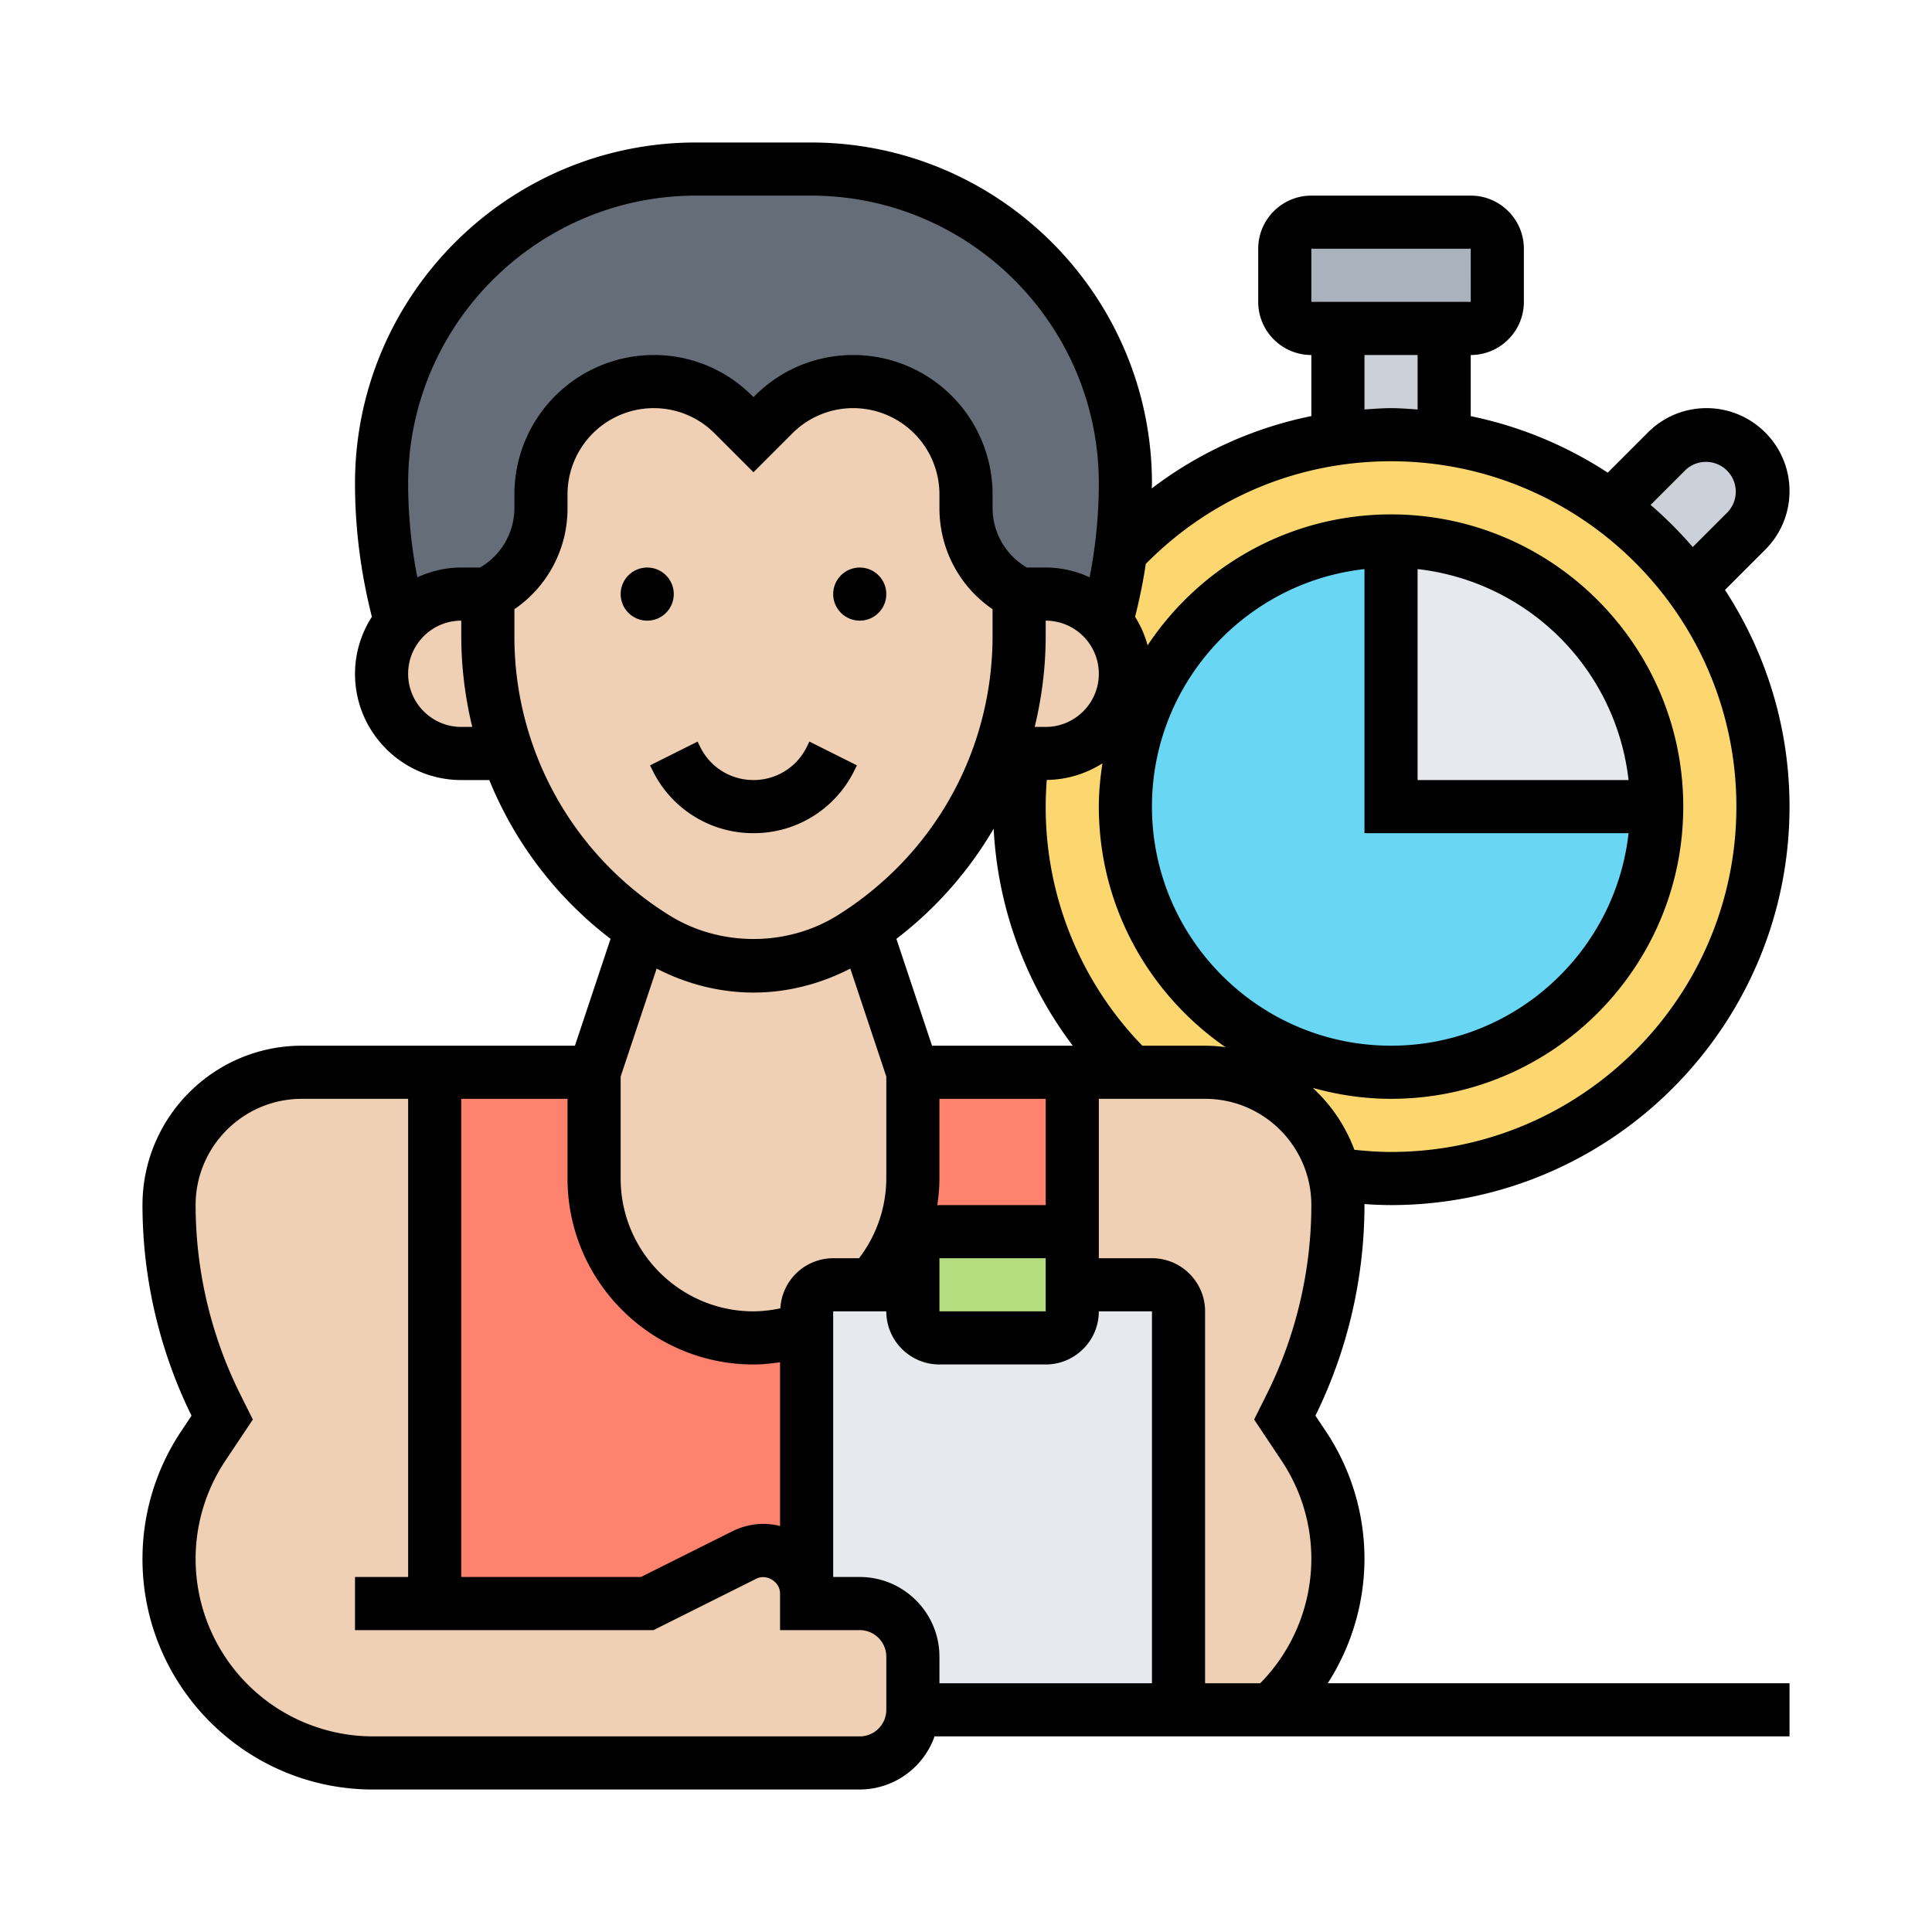 <svg xmlns="http://www.w3.org/2000/svg" version="1.1" xmlns:xlink="http://www.w3.org/1999/xlink" width="512" height="512" x="0" y="0" viewBox="0 0 64 64" style="enable-background:new 0 0 512 512" xml:space="preserve" class=""><g transform="matrix(0.88,0,0,0.88,3.84,3.84)"><circle cx="48" cy="26" r="14" fill="#fcd770" opacity="1" data-original="#fcd770" class=""></circle><path fill="#656d78" d="M13 18c-.92 0-1.74.41-2.29 1.06-.47-1.7-.71-3.46-.71-5.22C10 7.3 15.3 2 21.84 2h4.32c3.27 0 6.23 1.32 8.37 3.47 2.15 2.14 3.47 5.1 3.47 8.37 0 .85-.06 1.69-.17 2.53-.11.91-.3 1.81-.54 2.69A2.987 2.987 0 0 0 35 18h-1c-1.23-.61-2-1.87-2-3.24v-.52c0-1.17-.48-2.23-1.24-3a4.246 4.246 0 0 0-6 0L24 12l-.76-.76a4.242 4.242 0 0 0-7.24 3v.52c0 1.37-.77 2.63-2 3.24z" opacity="1" data-original="#656d78" class=""></path><path fill="#e6e9ed" d="M40 45v15H30v-2c0-1.1-.9-2-2-2h-2V45c0-.55.45-1 1-1h3v1c0 .55.45 1 1 1h4c.55 0 1-.45 1-1v-1h3c.55 0 1 .45 1 1z" opacity="1" data-original="#e6e9ed" class=""></path><path fill="#b4dd7f" d="M36 44v1c0 .55-.45 1-1 1h-4c-.55 0-1-.45-1-1v-2c0-.55.45-1 1-1h5z" opacity="1" data-original="#b4dd7f" class=""></path><path fill="#ff826e" d="M28.47 44A5.97 5.97 0 0 0 30 40v-4h6v6h-5c-.55 0-1 .45-1 1v1zM26 45.66v9.96c0-.9-.72-1.62-1.62-1.62-.25 0-.5.06-.72.17L20 56h-8V36h6v4c0 1.66.67 3.16 1.76 4.24A5.944 5.944 0 0 0 24 46c.7 0 1.37-.12 2-.34z" opacity="1" data-original="#ff826e" class=""></path><path fill="#f0d0b4" d="M30 60c0 1.1-.9 2-2 2H9.68C5.44 62 2 58.56 2 54.32c0-1.51.45-2.99 1.29-4.25L4 49l-.21-.42A16.931 16.931 0 0 1 2 41c0-1.38.56-2.63 1.46-3.54C4.37 36.56 5.62 36 7 36h5v20h8l3.66-1.83c.22-.11.47-.17.72-.17.9 0 1.62.72 1.62 1.62V56h2c1.1 0 2 .9 2 2zM45.86 39.84 46 41c0 2.63-.61 5.22-1.79 7.58L44 49l.71 1.07A7.667 7.667 0 0 1 43.49 60H40V45c0-.55-.45-1-1-1h-3v-8h5c1.38 0 2.63.56 3.54 1.46a5.01 5.01 0 0 1 1.32 2.38zM37.12 23.12c-.54.54-1.29.88-2.12.88h-1.76c.5-1.4.76-2.9.76-4.43V18h1c.92 0 1.74.41 2.29 1.06a3 3 0 0 1-.17 4.06zM30 36v4c0 1.54-.58 2.94-1.53 4H27c-.55 0-1 .45-1 1v.66c-.63.22-1.3.34-2 .34-1.66 0-3.16-.67-4.24-1.76A5.944 5.944 0 0 1 18 40v-4l1.8-5.39c.16.11.33.22.5.33 1.11.69 2.39 1.06 3.7 1.06s2.59-.37 3.7-1.06c.17-.11.34-.22.5-.33z" opacity="1" data-original="#f0d0b4" class=""></path><path fill="#f0d0b4" d="M34 18v1.57c0 1.53-.26 3.03-.76 4.43-.92 2.65-2.67 4.98-5.04 6.61-.16.11-.33.22-.5.33-1.11.69-2.39 1.06-3.7 1.06s-2.59-.37-3.7-1.06c-.17-.11-.34-.22-.5-.33a13.35 13.35 0 0 1-4.12-4.54c-.36-.66-.67-1.35-.92-2.07-.5-1.4-.76-2.9-.76-4.43V18c1.23-.61 2-1.87 2-3.24v-.52a4.242 4.242 0 0 1 7.24-3L24 12l.76-.76a4.246 4.246 0 0 1 6 0c.76.77 1.24 1.83 1.24 3v.52c0 1.37.77 2.63 2 3.24z" opacity="1" data-original="#f0d0b4" class=""></path><path fill="#f0d0b4" d="M14 19.57c0 1.53.26 3.03.76 4.43H13c-.83 0-1.58-.34-2.12-.88S10 21.83 10 21a3 3 0 0 1 .71-1.94C11.26 18.41 12.08 18 13 18h1z" opacity="1" data-original="#f0d0b4" class=""></path><path fill="#aab2bd" d="M52 5v2c0 .55-.45 1-1 1h-6c-.55 0-1-.45-1-1V5c0-.55.45-1 1-1h6c.55 0 1 .45 1 1z" opacity="1" data-original="#aab2bd"></path><path fill="#ccd1d9" d="M50 8v4.14c-.65-.09-1.32-.14-2-.14s-1.35.05-2 .14V8zM59.28 17.72c-.84-1.15-1.85-2.16-3-3l.01-.01 2.09-2.09c.4-.4.94-.62 1.5-.62.58 0 1.12.24 1.5.62s.62.92.62 1.5c0 .56-.22 1.1-.62 1.5l-2.09 2.09z" opacity="1" data-original="#ccd1d9"></path><path fill="#69d6f4" d="M58 26c0 5.52-4.48 10-10 10s-10-4.48-10-10 4.48-10 10-10v10z" opacity="1" data-original="#69d6f4"></path><path fill="#e6e9ed" d="M58 26H48V16c5.52 0 10 4.48 10 10z" opacity="1" data-original="#e6e9ed" class=""></path><circle cx="20" cy="18" r="1" fill="#000000" opacity="1" data-original="#000000" class=""></circle><circle cx="28" cy="18" r="1" fill="#000000" opacity="1" data-original="#000000" class=""></circle><path d="M24 27a4.212 4.212 0 0 0 3.789-2.342l.105-.211-1.789-.895-.105.212c-.381.762-1.147 1.236-2 1.236s-1.619-.474-2-1.236l-.105-.211-1.789.895.105.211A4.213 4.213 0 0 0 24 27z" fill="#000000" opacity="1" data-original="#000000" class=""></path><path d="M63 26c0-3.008-.899-5.806-2.429-8.157l1.515-1.515A3.101 3.101 0 0 0 63 14.121C63 12.4 61.6 11 59.879 11c-.834 0-1.618.325-2.207.914l-1.515 1.515A14.898 14.898 0 0 0 51 11.302V9c1.103 0 2-.897 2-2V5c0-1.103-.897-2-2-2h-6c-1.103 0-2 .897-2 2v2c0 1.103.897 2 2 2v2.299a14.743 14.743 0 0 0-6.006 2.722c0-.061.006-.122.006-.183C39 6.759 33.241 1 26.162 1h-4.324C14.759 1 9 6.759 9 13.838c0 1.693.22 3.377.635 5.017A3.968 3.968 0 0 0 9 21c0 2.206 1.794 4 4 4h1.055a14.298 14.298 0 0 0 4.565 5.978L17.279 35H7c-3.309 0-6 2.691-6 6 0 2.736.638 5.475 1.846 7.928l-.389.584A8.65 8.65 0 0 0 1 54.324C1 59.108 4.892 63 9.676 63H28a2.996 2.996 0 0 0 2.816-2H63v-2H45.617A8.684 8.684 0 0 0 47 54.324a8.656 8.656 0 0 0-1.457-4.813l-.389-.584A18.027 18.027 0 0 0 47 41l-.002-.038c.334.022.668.038 1.002.038 8.271 0 15-6.729 15-15zm-3.914-12.672a1.122 1.122 0 0 1 1.586 1.586l-1.315 1.315a15.223 15.223 0 0 0-1.586-1.586zM45 5h6l.001 2H45zm2 4h2v2.051c-.332-.022-.662-.051-1-.051-.337 0-.668.029-1 .05zm2 8.059A9.013 9.013 0 0 1 56.941 25H49zM56.941 27c-.5 4.493-4.317 8-8.941 8-4.962 0-9-4.038-9-9 0-4.624 3.507-8.441 8-8.941V27zm-15.172 8.055A5.923 5.923 0 0 0 41 35h-2.362a12.887 12.887 0 0 1-3.597-10.004 3.97 3.97 0 0 0 2.094-.625C37.055 24.904 37 25.445 37 26c0 3.753 1.892 7.069 4.769 9.055zM39 59h-8v-1c0-1.654-1.346-3-3-3h-1V45h2c0 1.103.897 2 2 2h4c1.103 0 2-.897 2-2h2zM25.012 44.886A5.03 5.03 0 0 1 24 45c-2.757 0-5-2.243-5-5v-3.838l1.355-4.065c1.127.581 2.369.903 3.645.903s2.518-.322 3.645-.903L29 36.162V40a4.972 4.972 0 0 1-1.026 3H27a1.996 1.996 0 0 0-1.988 1.886zM35 19.566V19c1.103 0 2 .897 2 2s-.897 2-2 2h-.414c.269-1.108.414-2.258.414-3.434zm-1.959 7.265A14.823 14.823 0 0 0 36.019 35h-5.298l-1.341-4.022a14.342 14.342 0 0 0 3.661-4.147zM31 45v-2h4v2zm4-4h-4c-.027 0-.053.007-.08.008.048-.332.08-.668.08-1.008v-3h4zM21.838 3h4.324C32.138 3 37 7.862 37 13.838c0 1.186-.12 2.368-.346 3.53A3.968 3.968 0 0 0 35 17h-.706A2.588 2.588 0 0 1 33 14.764v-.521A5.249 5.249 0 0 0 27.757 9c-1.4 0-2.717.545-3.707 1.536l-.05.05-.05-.05A5.207 5.207 0 0 0 20.243 9 5.249 5.249 0 0 0 15 14.243v.521A2.59 2.59 0 0 1 13.706 17H13c-.591 0-1.148.137-1.654.368a18.495 18.495 0 0 1-.346-3.53C11 7.862 15.862 3 21.838 3zM13 23c-1.103 0-2-.897-2-2s.897-2 2-2v.566c0 1.176.145 2.326.414 3.434zm2-3.434v-.997a4.587 4.587 0 0 0 2-3.805v-.521A3.247 3.247 0 0 1 20.243 11c.866 0 1.68.337 2.293.95L24 13.414l1.464-1.464a3.225 3.225 0 0 1 2.293-.95A3.247 3.247 0 0 1 31 14.243v.521c0 1.544.752 2.951 2 3.805v.997c0 4.308-2.181 8.243-5.834 10.526-1.899 1.188-4.431 1.188-6.332 0A12.342 12.342 0 0 1 15 19.566zM17 37v3c0 3.86 3.14 7 7 7 .337 0 .67-.037 1-.084v6.166a2.572 2.572 0 0 0-.618-.082c-.404 0-.809.096-1.171.276L19.764 55H13V37zm12 23c0 .551-.449 1-1 1H9.676A6.684 6.684 0 0 1 3 54.324c0-1.322.388-2.603 1.121-3.703l1.033-1.549-.47-.942A16.007 16.007 0 0 1 3 41c0-2.206 1.794-4 4-4h4v18H9v2h11.236l3.87-1.935c.391-.197.894.118.894.553V57h3c.551 0 1 .449 1 1zm12-1V45c0-1.103-.897-2-2-2h-2v-6h4c2.206 0 4 1.794 4 4 0 2.463-.582 4.929-1.684 7.131l-.47.941 1.033 1.549A6.66 6.66 0 0 1 45 54.324 6.69 6.69 0 0 1 43.076 59zm4.051-22.413c.94.262 1.926.413 2.949.413 6.065 0 11-4.935 11-11s-4.935-11-11-11c-3.822 0-7.192 1.962-9.164 4.929a3.96 3.96 0 0 0-.471-1.074c.166-.658.303-1.322.403-1.992C41.228 14.375 44.49 13 48 13c7.168 0 13 5.832 13 13s-5.832 13-13 13c-.461 0-.922-.033-1.38-.081a6.013 6.013 0 0 0-1.569-2.332z" fill="#000000" opacity="1" data-original="#000000" class=""></path></g></svg>
